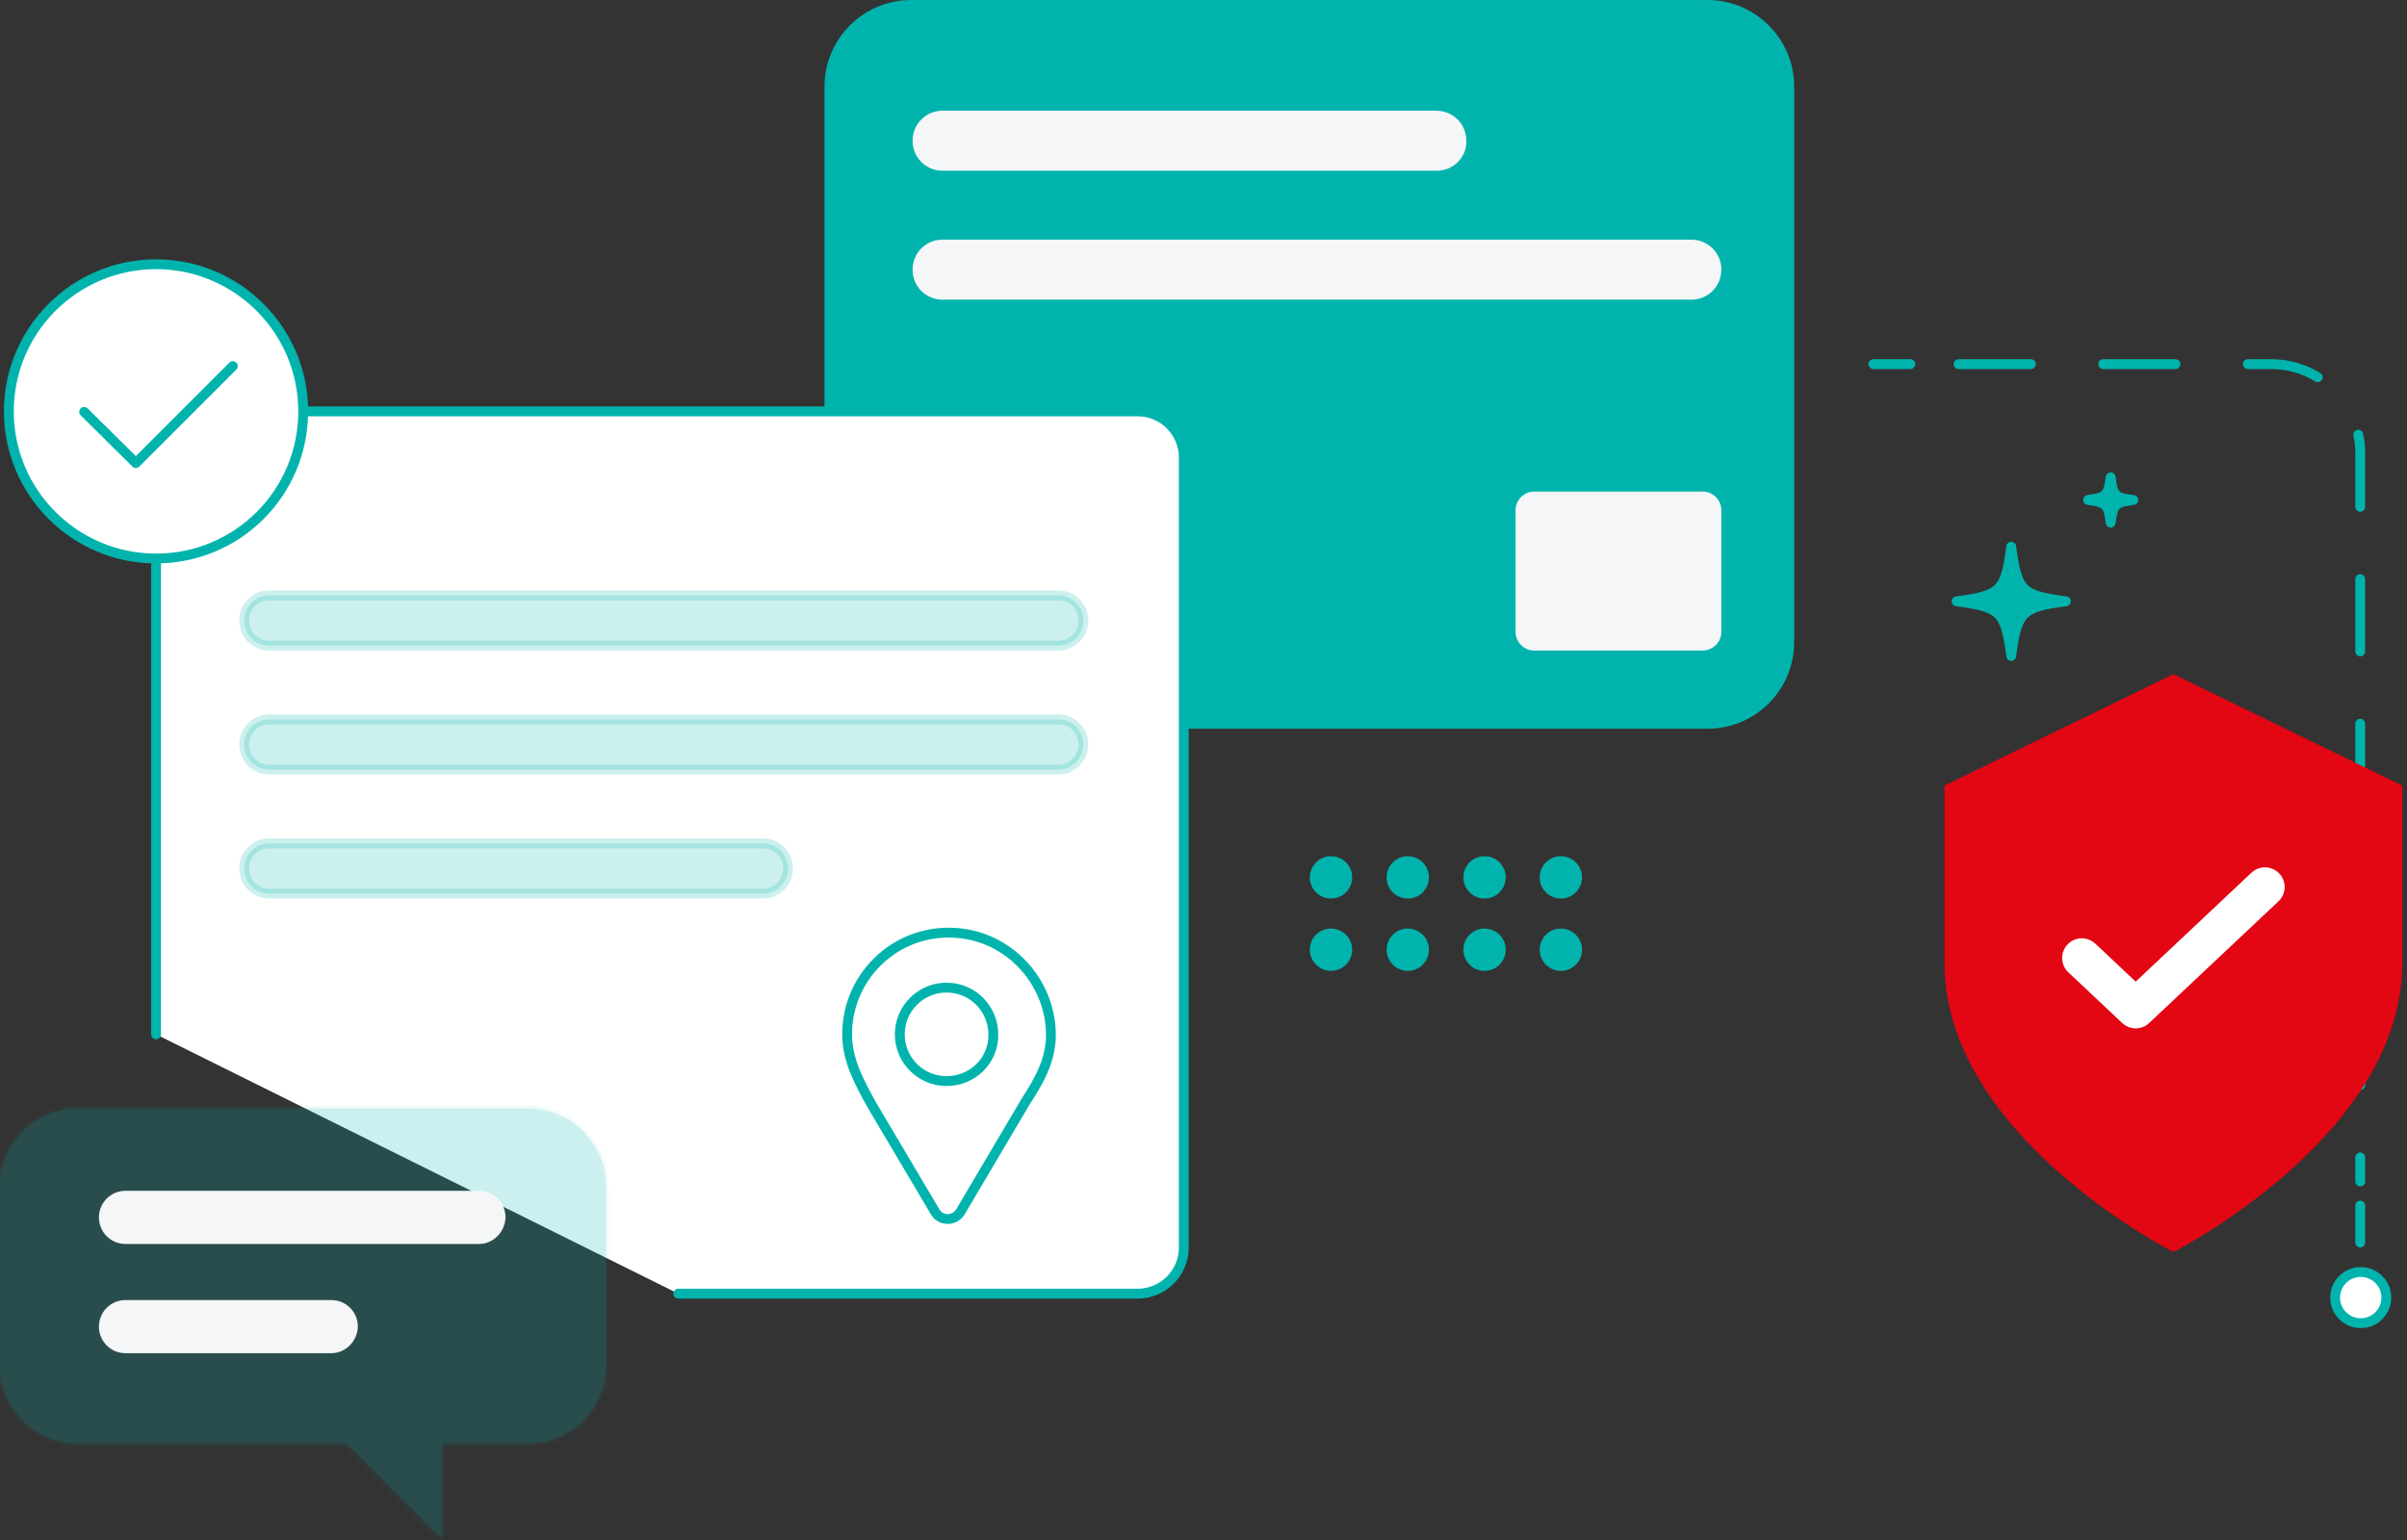 <?xml version="1.0" encoding="utf-8"?>
<!DOCTYPE svg PUBLIC "-//W3C//DTD SVG 1.1//EN" "http://www.w3.org/Graphics/SVG/1.1/DTD/svg11.dtd">
<svg class="item-desktop" viewBox="0 0 489 313" fill="none" xmlns="http://www.w3.org/2000/svg">
    <rect x="0" y="0" width="489" height="313" fill="#333333" stroke="none"/>
    <path d="M168.5 83.7V17.6C168.5 8.4 176 1 185.1 1H346.9C356.1 1 363.5 8.5 363.5 17.6V130.5C363.5 139.7 356 147.1 346.9 147.1H240.3"
          fill="#00B4AD"></path>
    <path d="M168.5 83.7V17.6C168.5 8.4 176 1 185.1 1H346.9C356.1 1 363.5 8.5 363.5 17.6V130.5C363.5 139.7 356 147.1 346.9 147.1H240.3"
          stroke="#00B4AD" stroke-width="2" stroke-miterlimit="10" stroke-linecap="round"
          stroke-linejoin="round"></path>
    <path d="M185.2 147.1C176 147.1 168.6 139.6 168.6 130.5L185.2 147.1Z" fill="white"></path>
    <path d="M185.2 147.1C176 147.1 168.6 139.6 168.6 130.5" stroke="#00B4AD" stroke-width="2"
          stroke-miterlimit="10" stroke-linecap="round" stroke-linejoin="round"></path>
    <path d="M31.699 210.2V93C31.699 87.8 35.899 83.6 41.099 83.6H231.099C236.299 83.6 240.499 87.8 240.499 93V253.5C240.499 258.7 236.299 262.9 231.099 262.9H137.799"
          fill="white"></path>
    <path d="M31.699 210.2V93C31.699 87.8 35.899 83.6 41.099 83.6H231.099C236.299 83.6 240.499 87.8 240.499 93V253.5C240.499 258.7 236.299 262.9 231.099 262.9H137.799"
          stroke="#00B4AD" stroke-width="2" stroke-miterlimit="10" stroke-linecap="round"
          stroke-linejoin="round"></path>
    <path opacity="0.2"
          d="M215 131.2H54.7C51.852 131.2 49.6 128.948 49.6 126.1C49.6 123.252 51.852 121 54.7 121H215C217.847 121 220.1 123.252 220.1 126.1C220.1 128.948 217.847 131.2 215 131.2Z"
          fill="#00B4AD" stroke="#00B4AD" stroke-width="2"></path>
    <path opacity="0.2"
          d="M215 156.4H54.7C51.852 156.4 49.6 154.148 49.6 151.3C49.6 148.452 51.852 146.2 54.7 146.2H215C217.847 146.2 220.1 148.452 220.1 151.3C220.1 154.059 217.837 156.4 215 156.4Z"
          fill="#00B4AD" stroke="#00B4AD" stroke-width="2"></path>
    <path opacity="0.2"
          d="M155 181.6H54.7C51.852 181.6 49.6 179.348 49.6 176.5C49.6 173.653 51.852 171.4 54.7 171.4H155C157.847 171.4 160.1 173.653 160.1 176.5C160.1 179.348 157.847 181.6 155 181.6Z"
          fill="#00B4AD" stroke="#00B4AD" stroke-width="2"></path>
    <path d="M291.899 34.7H191.499C188.099 34.7 185.399 32 185.399 28.6C185.399 25.2 188.099 22.5 191.499 22.5H291.799C295.199 22.5 297.899 25.2 297.899 28.6C297.999 32 295.199 34.7 291.899 34.7Z"
          fill="#F5F6F8"></path>
    <path d="M343.599 60.9H191.499C188.099 60.9 185.399 58.2 185.399 54.8C185.399 51.4 188.099 48.7 191.499 48.7H343.599C346.999 48.7 349.699 51.4 349.699 54.8C349.699 58.2 346.999 60.9 343.599 60.9Z"
          fill="#F5F6F8"></path>
    <path d="M31.699 113.5C15.199 113.5 1.799 100.1 1.799 83.6C1.799 67.1 15.199 53.7 31.699 53.7C48.199 53.7 61.599 67.1 61.599 83.6C61.599 100.2 48.199 113.5 31.699 113.5Z"
          fill="white" stroke="#00B4AD" stroke-width="2" stroke-miterlimit="10" stroke-linecap="round"
          stroke-linejoin="round"></path>
    <path d="M273.7 178.3C273.7 180.123 272.222 181.6 270.4 181.6C268.577 181.6 267.1 180.123 267.1 178.3C267.1 176.477 268.577 175 270.4 175C272.222 175 273.7 176.477 273.7 178.3Z"
          fill="#00B4AD" stroke="#00B4AD" stroke-width="2"></path>
    <path d="M289.3 178.3C289.3 180.123 287.822 181.6 286 181.6C284.177 181.6 282.7 180.123 282.7 178.3C282.7 176.477 284.177 175 286 175C287.822 175 289.3 176.477 289.3 178.3Z"
          fill="#00B4AD" stroke="#00B4AD" stroke-width="2"></path>
    <path d="M304.9 178.3C304.9 180.123 303.422 181.6 301.6 181.6C299.777 181.6 298.3 180.123 298.3 178.3C298.3 176.477 299.777 175 301.6 175C303.422 175 304.9 176.477 304.9 178.3Z"
          fill="#00B4AD" stroke="#00B4AD" stroke-width="2"></path>
    <path d="M320.4 178.3C320.4 180.123 318.922 181.6 317.1 181.6C315.277 181.6 313.8 180.123 313.8 178.3C313.8 176.477 315.277 175 317.1 175C318.922 175 320.4 176.477 320.4 178.3Z"
          fill="#00B4AD" stroke="#00B4AD" stroke-width="2"></path>
    <path d="M273.7 193C273.7 194.823 272.222 196.3 270.4 196.3C268.577 196.3 267.1 194.823 267.1 193C267.1 191.177 268.577 189.7 270.4 189.7C272.222 189.7 273.7 191.177 273.7 193Z"
          fill="#00B4AD" stroke="#00B4AD" stroke-width="2"></path>
    <path d="M289.3 193C289.3 194.823 287.822 196.3 286 196.3C284.177 196.3 282.7 194.823 282.7 193C282.7 191.177 284.177 189.7 286 189.7C287.822 189.7 289.3 191.177 289.3 193Z"
          fill="#00B4AD" stroke="#00B4AD" stroke-width="2"></path>
    <path d="M304.9 193C304.9 194.823 303.422 196.3 301.6 196.3C299.777 196.3 298.3 194.823 298.3 193C298.3 191.177 299.777 189.7 301.6 189.7C303.422 189.7 304.9 191.177 304.9 193Z"
          fill="#00B4AD" stroke="#00B4AD" stroke-width="2"></path>
    <path d="M320.4 193C320.4 194.823 318.922 196.3 317.1 196.3C315.277 196.3 313.8 194.823 313.8 193C313.8 191.177 315.277 189.7 317.1 189.7C318.922 189.7 320.4 191.177 320.4 193Z"
          fill="#00B4AD" stroke="#00B4AD" stroke-width="2"></path>
    <path d="M345.899 132.2H311.699C309.599 132.2 307.899 130.5 307.899 128.4V103.7C307.899 101.6 309.599 99.9 311.699 99.9H345.899C347.999 99.9 349.699 101.6 349.699 103.7V128.4C349.699 130.5 347.999 132.2 345.899 132.2Z"
          fill="#F5F6F8"></path>
    <path d="M380.6 74H388.1" stroke="#00B4AD" stroke-width="2" stroke-linecap="round"
          stroke-linejoin="round"></path>
    <path d="M397.9 74H461.4C471.4 74 479.5 82.1 479.5 92.1V240.1" stroke="#00B4AD" stroke-width="2"
          stroke-linecap="round" stroke-linejoin="round" stroke-dasharray="14.69 14.69"></path>
    <path d="M479.5 245V252.5" stroke="#00B4AD" stroke-width="2" stroke-linecap="round"
          stroke-linejoin="round"></path>
    <path d="M479.599 268.9C482.471 268.9 484.799 266.572 484.799 263.7C484.799 260.828 482.471 258.5 479.599 258.5C476.728 258.5 474.399 260.828 474.399 263.7C474.399 266.572 476.728 268.9 479.599 268.9Z"
          fill="white" stroke="#00B4AD" stroke-width="2" stroke-miterlimit="10" stroke-linecap="round"
          stroke-linejoin="round"></path>
    <g opacity="0.2">
        <mask id="path-26-inside-1" fill="white">
            <path fill-rule="evenodd" clip-rule="evenodd"
                  d="M89.7 293.3H107.2C116 293.3 123.1 286.2 123.1 277.4V241.2C123.1 232.4 116 225.3 107.2 225.3H15.9C7.1 225.3 0 232.4 0 241.2V277.4C0 286.2 7.1 293.3 15.9 293.3H70.456L89.7 312.601V293.3Z"></path>
        </mask>
        <path fill-rule="evenodd" clip-rule="evenodd"
              d="M89.7 293.3H107.2C116 293.3 123.1 286.2 123.1 277.4V241.2C123.1 232.4 116 225.3 107.2 225.3H15.9C7.1 225.3 0 232.4 0 241.2V277.4C0 286.2 7.1 293.3 15.9 293.3H70.456L89.7 312.601V293.3Z"
              fill="#00B4AD"></path>
        <path d="M89.7 293.3V291.3H87.7V293.3H89.7ZM70.456 293.3L71.872 291.888L71.286 291.3H70.456V293.3ZM89.7 312.601L88.284 314.013L91.7 317.439V312.601H89.7ZM107.2 291.3H89.7V295.3H107.2V291.3ZM121.1 277.4C121.1 285.096 114.895 291.3 107.2 291.3V295.3C117.105 295.3 125.1 287.305 125.1 277.4H121.1ZM121.1 241.2V277.4H125.1V241.2H121.1ZM107.2 227.3C114.895 227.3 121.1 233.505 121.1 241.2H125.1C125.1 231.296 117.105 223.3 107.2 223.3V227.3ZM15.9 227.3H107.2V223.3H15.9V227.3ZM2 241.2C2 233.505 8.205 227.3 15.9 227.3V223.3C5.995 223.3 -2 231.296 -2 241.2H2ZM2 277.4V241.2H-2V277.4H2ZM15.9 291.3C8.205 291.3 2 285.096 2 277.4H-2C-2 287.305 5.995 295.3 15.9 295.3V291.3ZM70.456 291.3H15.9V295.3H70.456V291.3ZM91.116 311.188L71.872 291.888L69.039 294.712L88.284 314.013L91.116 311.188ZM87.7 293.3V312.601H91.7V293.3H87.7Z"
              fill="#00B4AD" mask="url(#path-26-inside-1)"></path>
    </g>
    <path d="M97.3 252.8H25.5C22.5 252.8 20.1 250.4 20.1 247.4C20.1 244.4 22.5 242 25.5 242H97.3C100.3 242 102.7 244.4 102.7 247.4C102.6 250.4 100.2 252.8 97.3 252.8Z"
          fill="#F5F6F8"></path>
    <path d="M67.3 275H25.5C22.5 275 20.1 272.6 20.1 269.6C20.1 266.6 22.5 264.2 25.5 264.2H67.3C70.3 264.2 72.7 266.6 72.7 269.6C72.6 272.6 70.2 275 67.3 275Z"
          fill="#F5F6F8"></path>
    <path d="M195.4 189.7C182.8 188.1 172.1 197.9 172.1 210.2C172.1 215.5 174.6 220 177.2 224.7L190 246.3C191.1 248.2 193.9 248.2 195.1 246.3L208.4 223.8C211.2 219.5 213.3 215.7 213.5 210.8C213.7 200.2 205.8 191 195.4 189.7ZM192.3 219.7C187 219.7 182.8 215.4 182.8 210.2C182.8 204.9 187.1 200.7 192.3 200.7C197.6 200.7 201.8 205 201.8 210.2C201.9 215.5 197.6 219.7 192.3 219.7Z"
          stroke="#00B4AD" stroke-width="2" stroke-miterlimit="10" stroke-linecap="round"
          stroke-linejoin="round"></path>
    <path d="M17.1 83.7L27.6 94.1L47.3 74.4" stroke="#00B4AD" stroke-width="2"
          stroke-miterlimit="10" stroke-linecap="round" stroke-linejoin="round"></path>
    <path d="M414.061 122.186C414.077 122.19 414.094 122.195 414.11 122.2C414.094 122.204 414.077 122.209 414.061 122.214C412.601 122.634 411.431 123.204 410.518 124.117C409.605 125.031 409.034 126.2 408.614 127.661C408.609 127.677 408.605 127.693 408.6 127.71C408.595 127.693 408.591 127.677 408.586 127.661C408.166 126.2 407.595 125.031 406.682 124.117C405.769 123.204 404.599 122.634 403.139 122.214C403.123 122.209 403.106 122.204 403.09 122.2C403.106 122.195 403.123 122.19 403.139 122.186C404.599 121.766 405.769 121.195 406.682 120.282C407.595 119.369 408.166 118.199 408.586 116.739C408.591 116.722 408.595 116.706 408.6 116.69C408.605 116.706 408.609 116.722 408.614 116.739C409.034 118.199 409.605 119.369 410.518 120.282C411.431 121.195 412.601 121.766 414.061 122.186Z"
          fill="#00B4AD" stroke="#00B4AD" stroke-width="2"></path>
    <path d="M419.7 122.2C410.7 123.4 409.8 124.3 408.6 133.3C407.4 124.3 406.5 123.4 397.5 122.2C406.5 121 407.4 120.1 408.6 111.1C409.8 120.1 410.7 121 419.7 122.2Z"
          fill="#00B4AD" stroke="#00B4AD" stroke-width="2" stroke-miterlimit="10" stroke-linecap="round"
          stroke-linejoin="round"></path>
    <path d="M429.193 101.282C429.326 101.416 429.469 101.533 429.619 101.637C429.468 101.742 429.326 101.859 429.193 101.993C429.043 102.142 428.913 102.303 428.8 102.473C428.686 102.303 428.556 102.142 428.407 101.993C428.258 101.844 428.097 101.714 427.927 101.6C428.097 101.486 428.258 101.356 428.407 101.207C428.546 101.068 428.667 100.92 428.775 100.763C428.895 100.948 429.032 101.122 429.193 101.282Z"
          fill="#00B4AD" stroke="#00B4AD" stroke-width="2"></path>
    <path d="M433.4 101.6C429.7 102.1 429.3 102.5 428.8 106.2C428.3 102.5 427.9 102.1 424.2 101.6C427.9 101.1 428.3 100.7 428.8 97C429.3 100.8 429.7 101.2 433.4 101.6Z"
          fill="#00B4AD" stroke="#00B4AD" stroke-width="2" stroke-miterlimit="10" stroke-linecap="round"
          stroke-linejoin="round"></path>
    <path d="M441.541 254.424C441.541 254.424 488.041 230.939 488.041 195.712V159.646L441.541 137L395.041 159.646V195.712C395.041 230.939 441.541 254.424 441.541 254.424Z"
          fill="#E30613"></path>
    <path d="M422.941 194.682L433.882 204.983L460.141 180.262" stroke="white" stroke-width="8"
          stroke-linecap="round" stroke-linejoin="round"></path>
</svg>